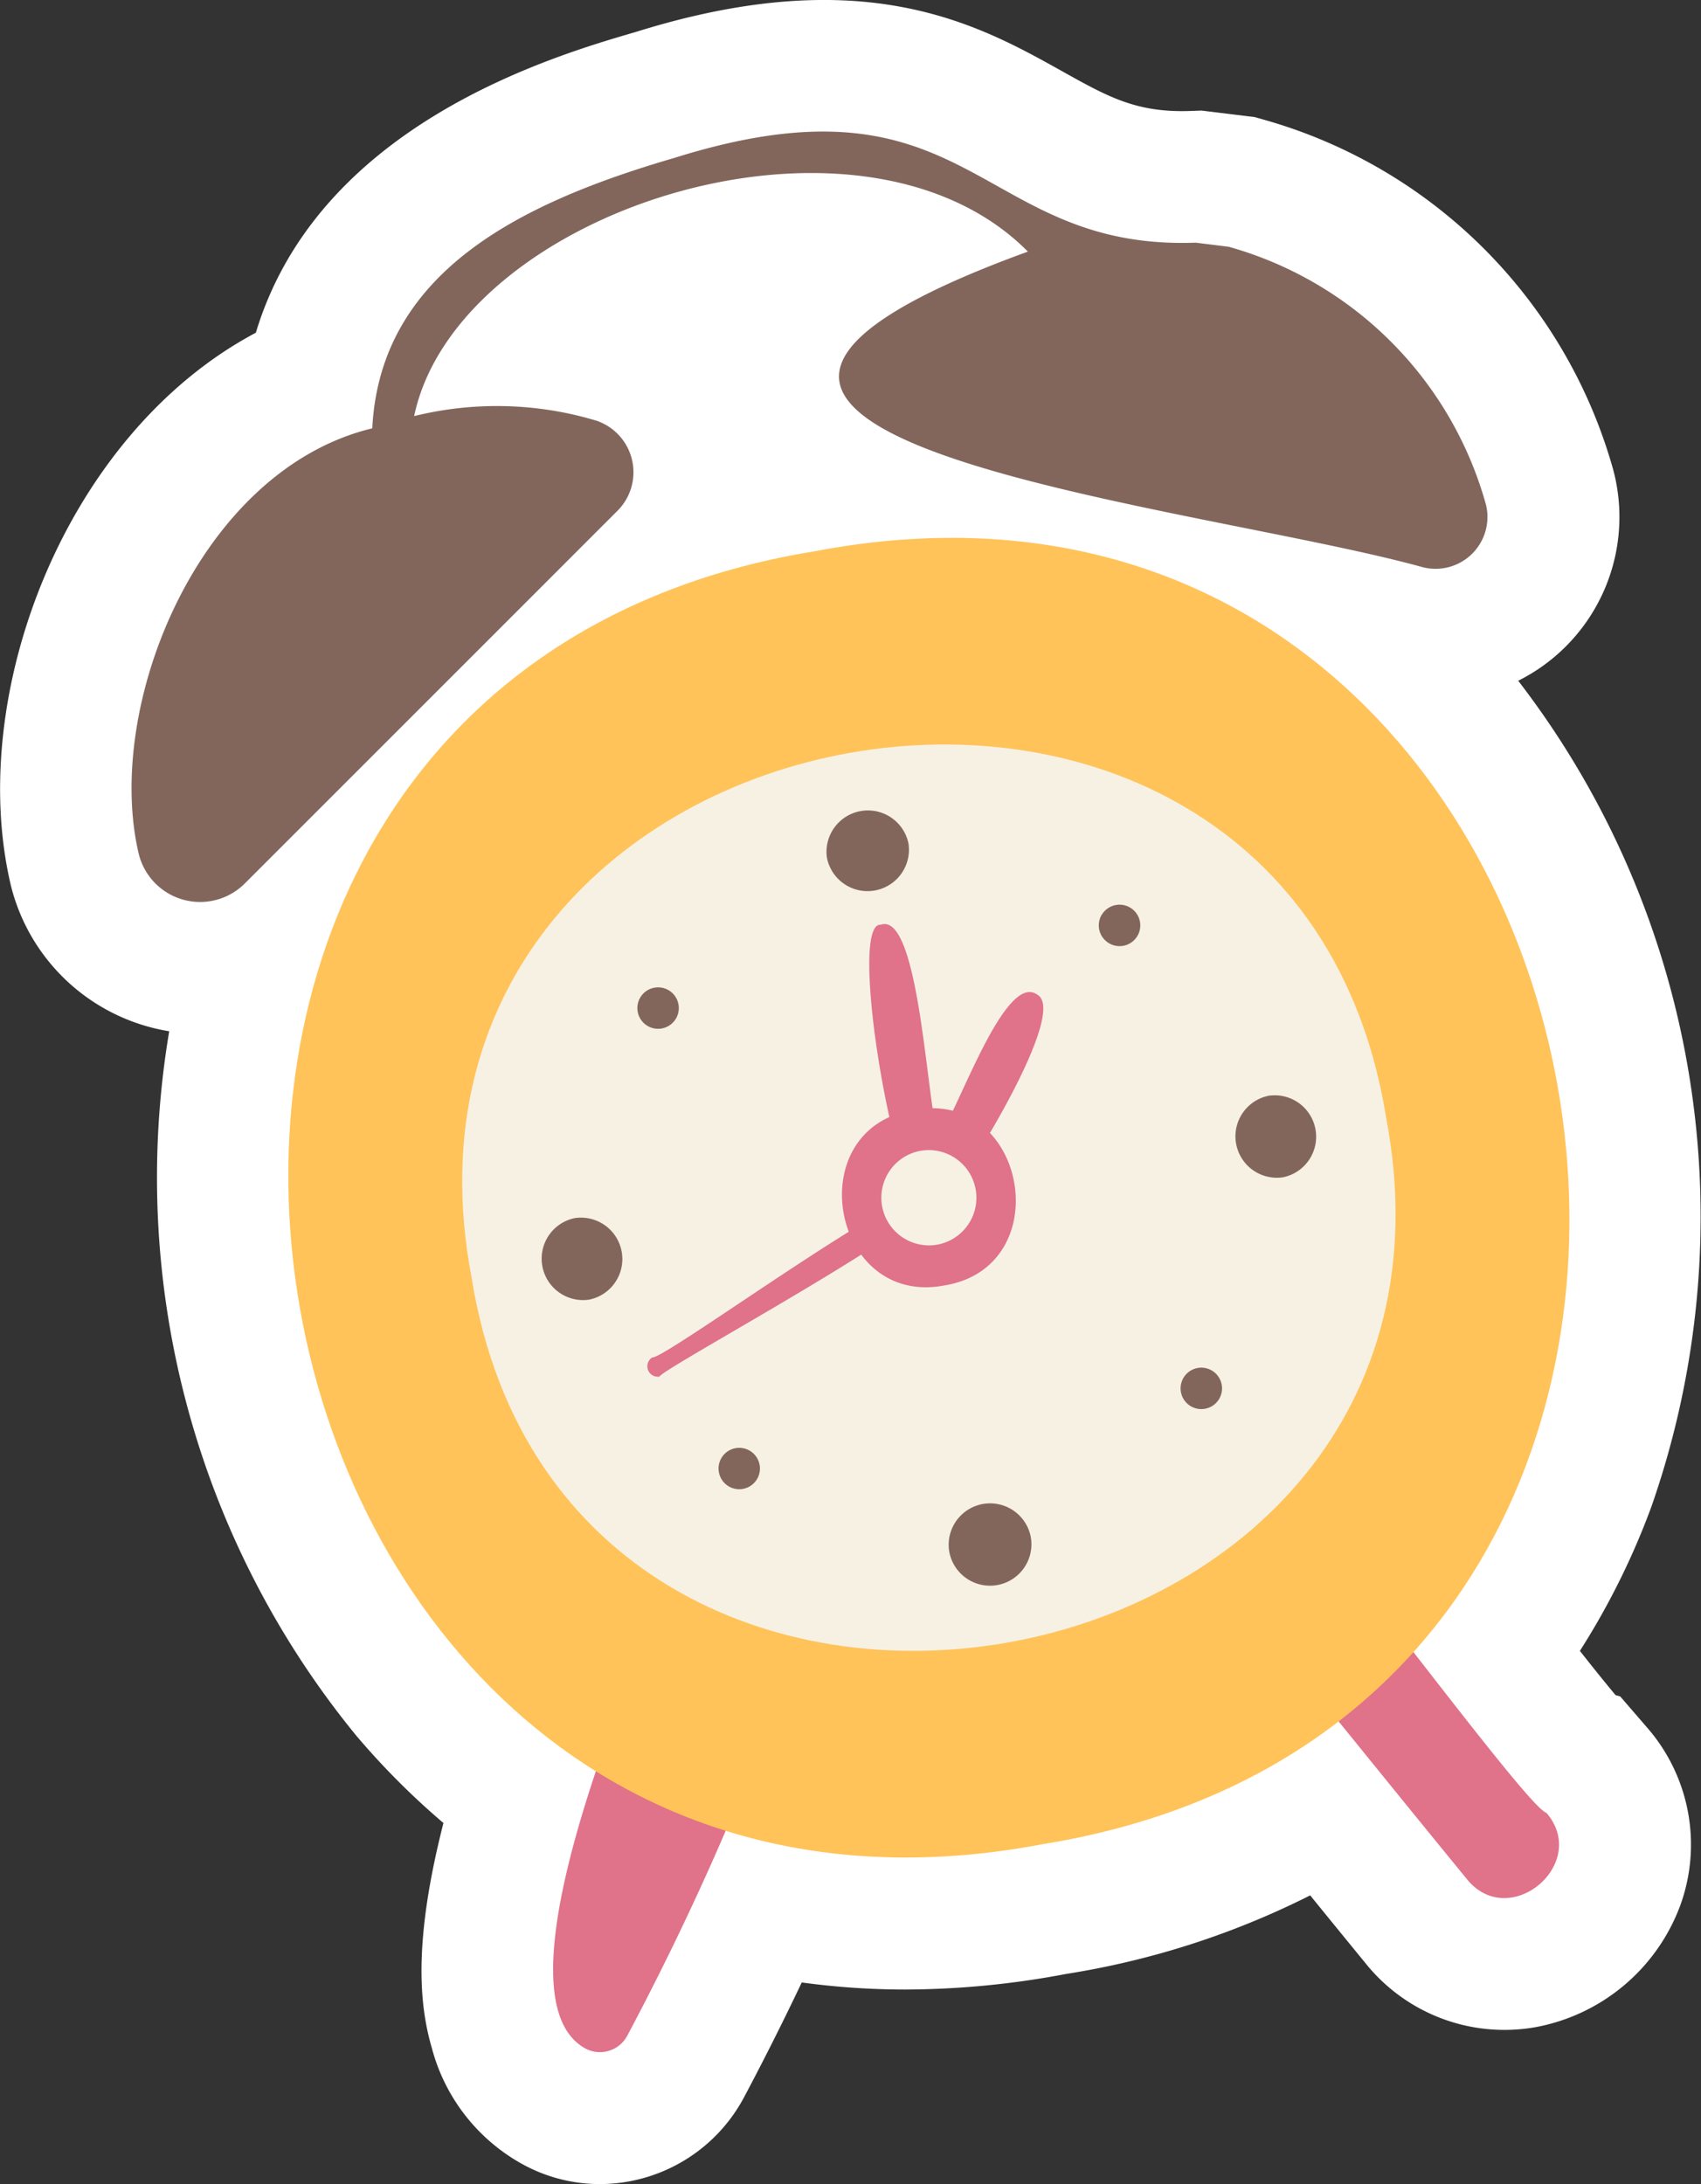 <svg id="グループ_208" data-name="グループ 208" xmlns="http://www.w3.org/2000/svg" width="62.303" height="80" viewBox="0 0 62.303 80">
  <rect x="0" y="0" width="62.303" height="80" fill="#333333" stroke="none"/>
  <path id="パス_813" data-name="パス 813" d="M363.7,62.147l-.169-.046c-.344-.413-.8-.977-1.306-1.62a27.408,27.408,0,0,0,2.615-5.271,32.183,32.183,0,0,0-4.874-30.264,6.706,6.706,0,0,0,3.525-7.55l-.043-.17A18.5,18.5,0,0,0,350.667,4.4l-.352-.1-1.951-.239-.38.014c-1.988.074-3.025-.506-4.736-1.462-3.058-1.708-7.242-4.045-15.6-1.432-3.1.9-11.627,3.419-13.919,11.017-6.99,3.712-10.624,13.267-8.973,20.247a7.155,7.155,0,0,0,5.8,5.34A32.279,32.279,0,0,0,317.4,63.577a27.818,27.818,0,0,0,3.2,3.209c-1.108,4.346-.886,6.661-.424,8.245a6.859,6.859,0,0,0,3.358,4.273,5.88,5.88,0,0,0,2.792.707,5.993,5.993,0,0,0,5.28-3.172c.771-1.45,1.471-2.854,2.118-4.213a27.965,27.965,0,0,0,3.76.259,31.93,31.93,0,0,0,5.918-.57,30.349,30.349,0,0,0,8.945-2.879c.648.8,1.312,1.612,2.01,2.466a6.524,6.524,0,0,0,6.213,2.367,7.013,7.013,0,0,0,5.336-4.477,6.523,6.523,0,0,0-1.243-6.53Z" transform="translate(-304.358 -0.011)" fill="#fff"/>
  <path id="パス_814" data-name="パス 814" d="M346.835,58.191c3.175-.9,22.1,25.94,23.276,26.264,1.6,1.856-1.348,4.346-2.906,2.436-27.233-33.3-15.547-22.895-30.758,5.724a1.134,1.134,0,0,1-1.522.479c-5.891-3.165,11.909-34.9,11.909-34.9" transform="translate(-313.47 -18.053)" fill="#e07289"/>
  <path id="パス_815" data-name="パス 815" d="M338.955,29.061c-30.786,4.99-22.288,53.2,8.353,47.357,30.786-4.989,22.28-53.2-8.353-47.357" transform="translate(-309.108 -8.87)" fill="#ffc359"/>
  <path id="パス_816" data-name="パス 816" d="M362.739,53.194c4.148,21.67-29.979,27.687-33.49,5.9-4.148-21.671,29.979-27.689,33.49-5.9" transform="translate(-311.972 -12.274)" fill="#f7f1e4"/>
  <path id="パス_817" data-name="パス 817" d="M352.833,59.849c-1.188.544-3.187-10.838-1.9-10.743,1.471-.539,1.715,7.141,2.129,7.7.564-.461,2.371-6.005,3.6-5.146,1.293.668-3.273,7.773-3.838,8.188" transform="translate(-318.678 -15.233)" fill="#e07289"/>
  <path id="パス_818" data-name="パス 818" d="M351.242,44.261a1.517,1.517,0,0,1-2.987.526,1.517,1.517,0,0,1,2.987-.526" transform="translate(-317.966 -13.361)" fill="#82665c"/>
  <path id="パス_819" data-name="パス 819" d="M357.738,81.1a1.517,1.517,0,0,1-2.988.526,1.517,1.517,0,0,1,2.988-.526" transform="translate(-319.981 -24.789)" fill="#82665c"/>
  <path id="パス_820" data-name="パス 820" d="M339.368,52.559a.759.759,0,1,1-1.008.177.759.759,0,0,1,1.008-.177" transform="translate(-314.857 -16.275)" fill="#82665c"/>
  <path id="パス_821" data-name="パス 821" d="M368.214,72.754a.759.759,0,1,1-1.008.177.759.759,0,0,1,1.008-.177" transform="translate(-323.806 -22.54)" fill="#82665c"/>
  <path id="パス_822" data-name="パス 822" d="M334.333,64.679a1.517,1.517,0,0,1,.526,2.987,1.517,1.517,0,0,1-.526-2.987" transform="translate(-313.279 -20.062)" fill="#82665c"/>
  <path id="パス_823" data-name="パス 823" d="M371.174,58.183a1.517,1.517,0,0,1,.526,2.987,1.517,1.517,0,0,1-.526-2.987" transform="translate(-324.708 -18.047)" fill="#82665c"/>
  <path id="パス_824" data-name="パス 824" d="M342.631,77.267a.758.758,0,1,1,.177,1.008.759.759,0,0,1-.177-1.008" transform="translate(-316.194 -23.884)" fill="#82665c"/>
  <path id="パス_825" data-name="パス 825" d="M362.826,48.425A.759.759,0,1,1,363,49.433a.759.759,0,0,1-.177-1.008" transform="translate(-322.459 -14.937)" fill="#82665c"/>
  <path id="パス_826" data-name="パス 826" d="M339.182,70.036a.382.382,0,0,1-.267-.7c.5.061,9.962-6.953,10.453-6.06.572.739-9.925,6.367-10.186,6.756" transform="translate(-315.025 -19.614)" fill="#e07289"/>
  <path id="パス_827" data-name="パス 827" d="M355.017,62.077c.61,3.191-4.415,4.077-4.933.87-.611-3.192,4.415-4.078,4.933-.87" transform="translate(-318.527 -18.641)" fill="#f7f1e4"/>
  <path id="パス_828" data-name="パス 828" d="M352.816,65.349c-4.157.793-5.311-5.749-1.133-6.426,4.157-.793,5.311,5.749,1.133,6.426m-.87-4.932a1.746,1.746,0,0,0,.606,3.439,1.746,1.746,0,0,0-.606-3.439" transform="translate(-318.227 -18.265)" fill="#e07289"/>
  <path id="パス_829" data-name="パス 829" d="M350.322,11.068c-8.061.288-8.168-6.538-19.113-3.1-5.715,1.664-10.756,4.216-11.049,9.9-6.338,1.53-9.837,10.158-8.553,15.589a2.315,2.315,0,0,0,3.89,1.077l13.647-13.648a1.994,1.994,0,0,0-.78-3.3,12.663,12.663,0,0,0-6.67-.166c1.587-7.55,16.327-12.235,22.48-6.025-18.869,6.865,5.922,9.2,14.433,11.552a1.9,1.9,0,0,0,2.349-2.267,13.575,13.575,0,0,0-9.425-9.462Z" transform="translate(-306.525 -2.179)" fill="#82665c"/>
</svg>
